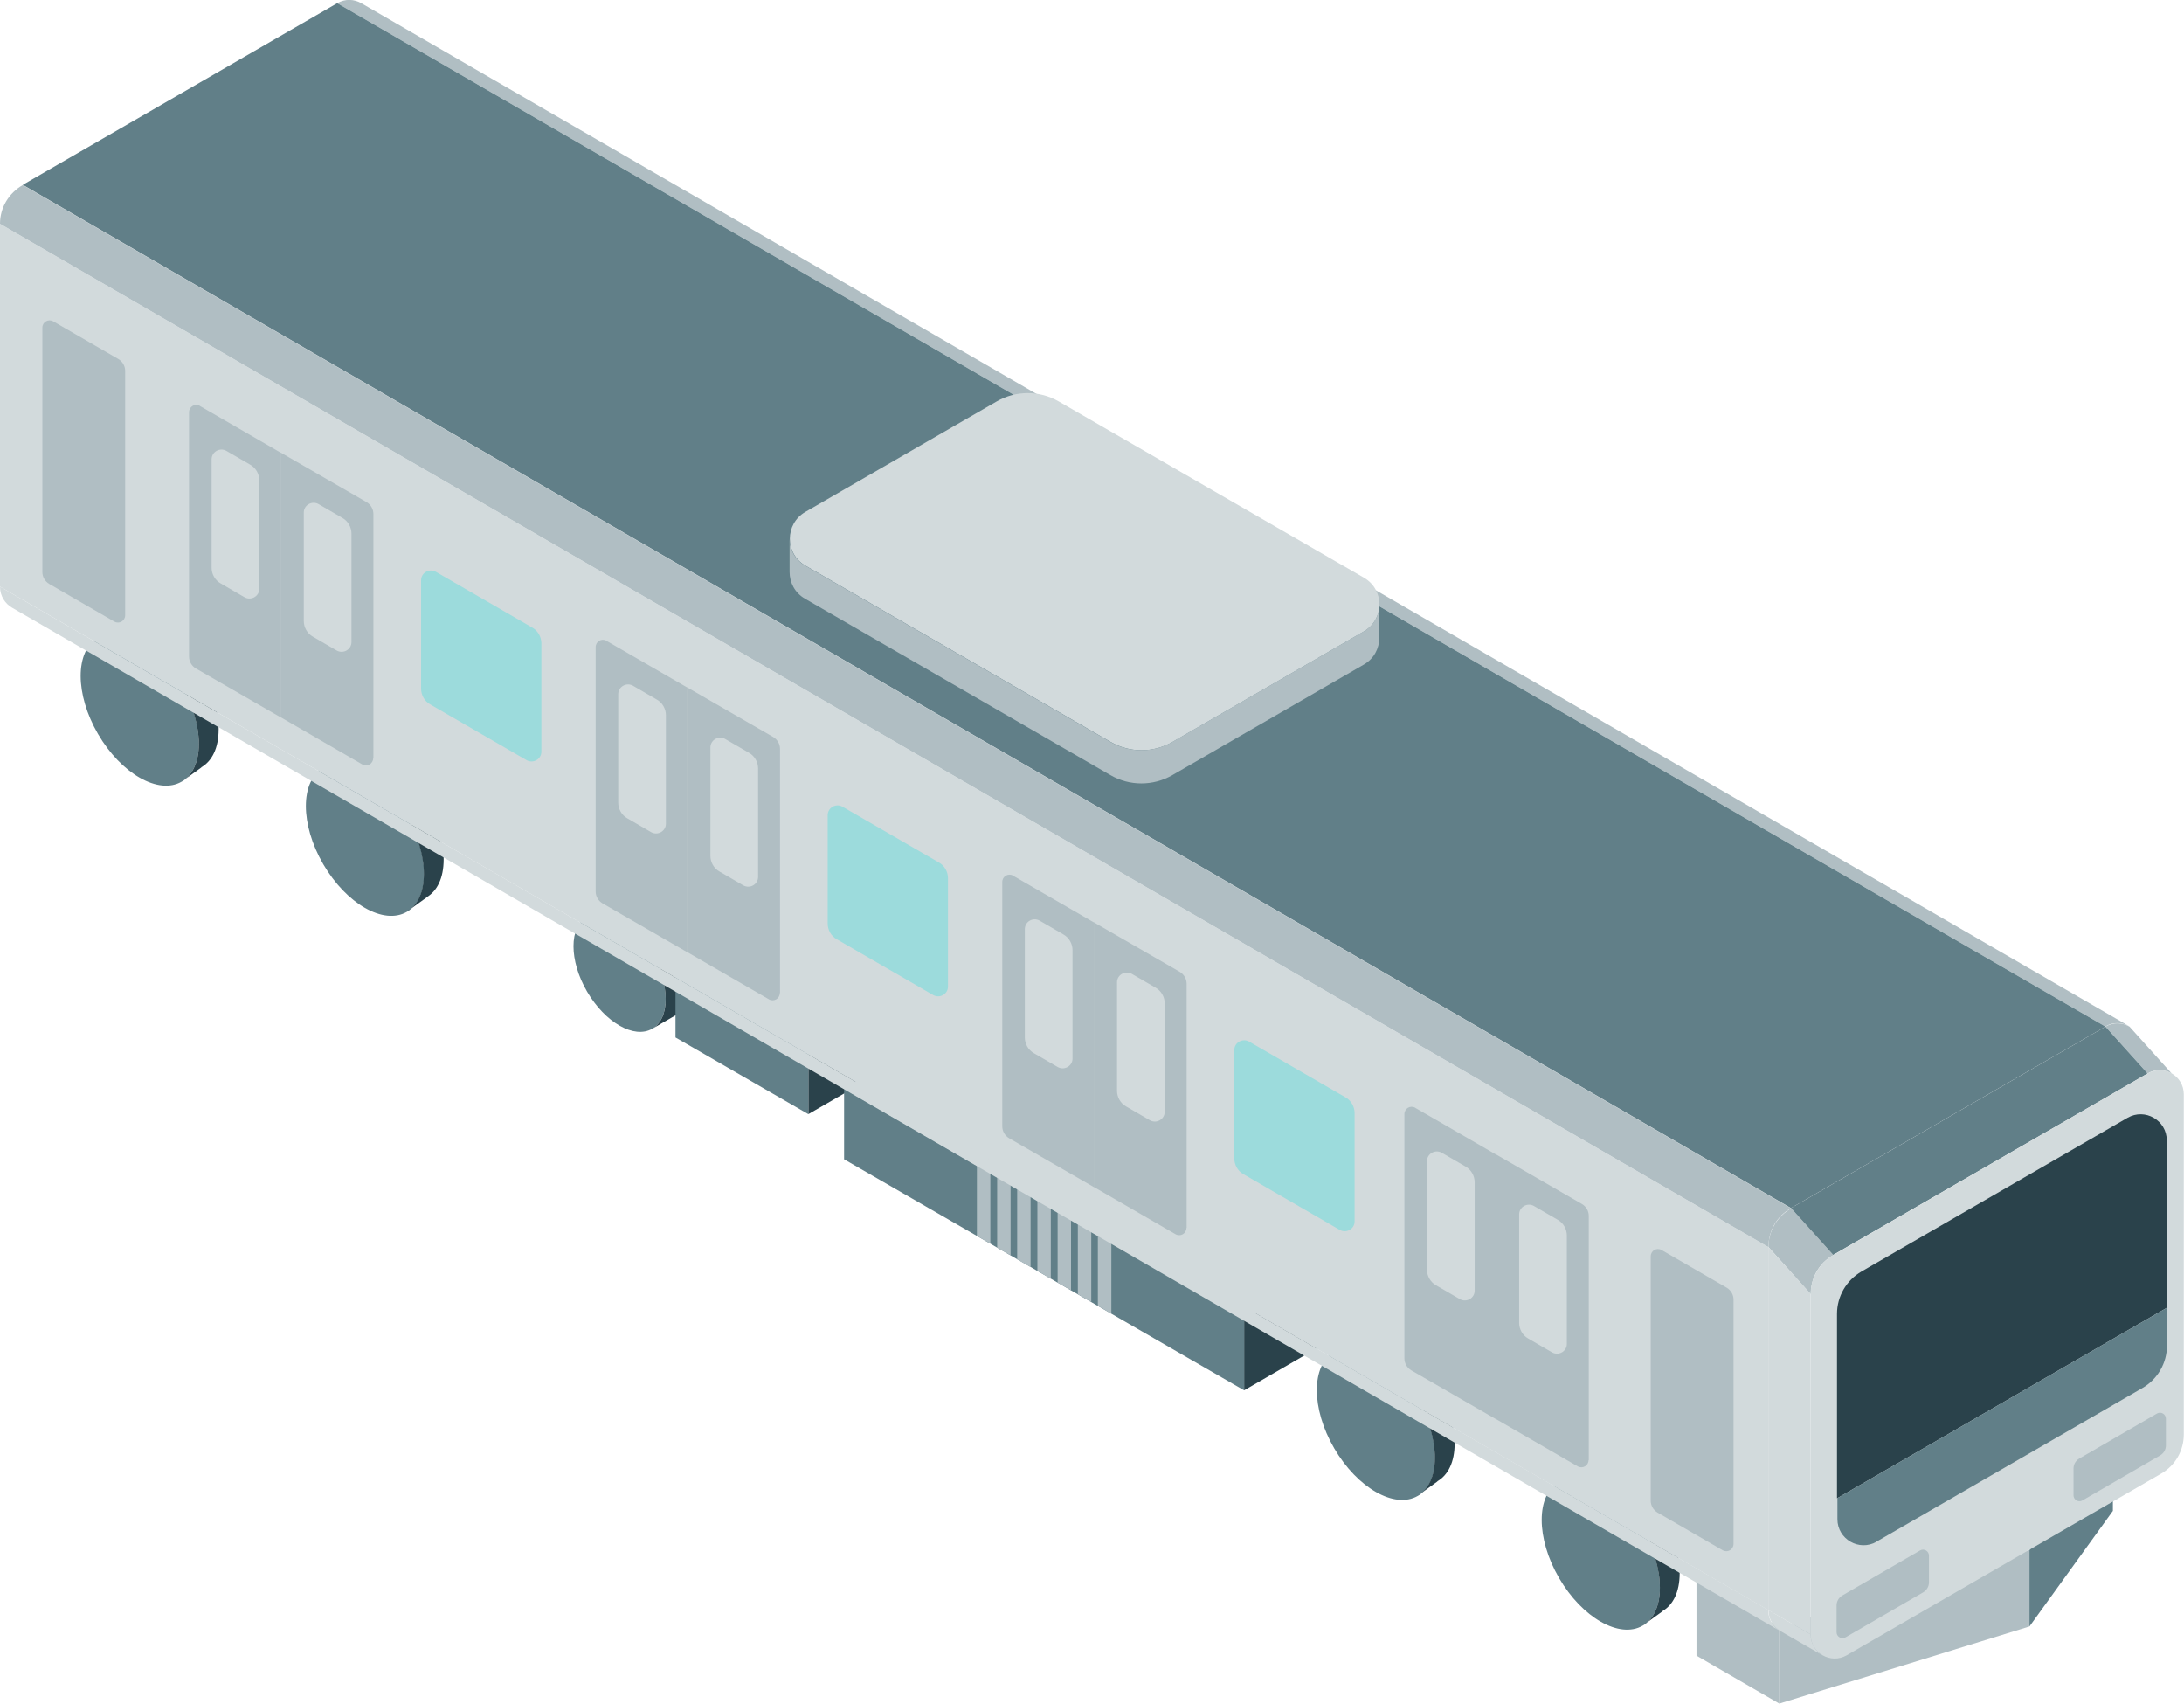 <?xml version="1.0" encoding="UTF-8"?><svg id="_レイヤー_2" xmlns="http://www.w3.org/2000/svg" viewBox="0 0 102.59 80"><defs><style>.cls-1{fill:#617f88;}.cls-1,.cls-2,.cls-3,.cls-4,.cls-5{stroke-width:0px;}.cls-2{fill:#2a424b;}.cls-3{fill:#b0bec3;}.cls-4{fill:#d2dadc;}.cls-5{fill:#9cdbdc;}</style></defs><g id="_文字"><polygon class="cls-3" points="83.58 76.41 79.69 74.16 79.69 77.75 83.58 80 83.58 76.41"/><ellipse class="cls-1" cx="29.11" cy="45.67" rx="1.77" ry="3.05" transform="translate(-19.01 20.81) rotate(-30.16)"/><path class="cls-2" d="m37.48,44.36l-6.84,3.95c.39-.23.63-.71.63-1.39,0-1.37-.96-3.05-2.16-3.74-.6-.35-1.14-.38-1.54-.15l6.84-3.95c.39-.23.94-.19,1.54.15,1.2.69,2.16,2.37,2.16,3.74,0,.68-.24,1.17-.63,1.39Z"/><polygon class="cls-2" points="37.97 49 43.5 45.81 43.5 49.13 37.97 52.32 37.97 49"/><polygon class="cls-1" points="37.97 49 31.73 45.4 31.73 48.72 37.97 52.32 37.97 49"/><polygon class="cls-4" points="43.5 45.81 37.27 42.21 31.73 45.4 37.97 49 43.5 45.81"/><ellipse class="cls-1" cx="6.57" cy="33.33" rx="2.27" ry="3.91" transform="translate(-15.86 7.81) rotate(-30.16)"/><path class="cls-2" d="m9.46,36.04l-.93.67c.5-.29.81-.91.81-1.78,0-1.76-1.23-3.91-2.77-4.79-.77-.44-1.47-.49-1.97-.2l.93-.68c.5-.29,1.2-.25,1.97.2,1.53.89,2.77,3.03,2.77,4.79,0,.88-.31,1.49-.81,1.78Z"/><ellipse class="cls-1" cx="17.14" cy="39.44" rx="2.27" ry="3.91" transform="translate(-17.49 13.95) rotate(-30.16)"/><path class="cls-2" d="m20.03,42.15l-.93.67c.5-.29.81-.91.81-1.78,0-1.76-1.23-3.91-2.77-4.79-.77-.44-1.47-.49-1.97-.2l.93-.68c.5-.29,1.2-.25,1.97.2,1.53.89,2.77,3.03,2.77,4.79,0,.88-.31,1.49-.81,1.78Z"/><ellipse class="cls-1" cx="64.63" cy="66.86" rx="2.27" ry="3.91" transform="translate(-24.84 41.53) rotate(-30.16)"/><path class="cls-2" d="m67.52,69.57l-.93.67c.5-.29.81-.91.81-1.78,0-1.76-1.23-3.91-2.77-4.79-.77-.44-1.47-.49-1.97-.2l.93-.68c.5-.29,1.2-.25,1.97.2,1.53.89,2.77,3.03,2.77,4.79,0,.88-.31,1.49-.81,1.78Z"/><ellipse class="cls-1" cx="75.2" cy="72.96" rx="2.27" ry="3.91" transform="translate(-26.48 47.66) rotate(-30.16)"/><path class="cls-2" d="m78.09,75.67l-.93.67c.5-.29.81-.91.81-1.78,0-1.76-1.23-3.91-2.77-4.79-.77-.44-1.47-.49-1.97-.2l.93-.68c.5-.29,1.2-.25,1.97.2,1.53.89,2.77,3.03,2.77,4.79,0,.88-.31,1.49-.81,1.78Z"/><polygon class="cls-3" points="83.58 76.41 95.33 72.79 95.33 76.38 83.58 80 83.58 76.41"/><polygon class="cls-1" points="95.33 72.79 99.25 67.36 99.25 70.95 95.33 76.38 95.33 72.79"/><polygon class="cls-1" points="45.89 54.73 51.42 51.53 51.42 54.85 45.89 58.04 45.89 54.73"/><polygon class="cls-1" points="45.89 54.73 39.65 51.12 39.65 54.44 45.89 58.04 45.89 54.73"/><polygon class="cls-4" points="51.42 51.53 45.18 47.93 39.65 51.12 45.89 54.73 51.42 51.53"/><polygon class="cls-2" points="58.44 61.97 63.97 58.78 63.97 62.09 58.44 65.29 58.44 61.97"/><polygon class="cls-1" points="58.44 61.97 52.2 58.37 52.2 61.69 58.44 65.29 58.44 61.97"/><polygon class="cls-1" points="52.2 58.37 45.89 54.73 45.89 58.04 52.2 61.69 52.2 58.37"/><polygon class="cls-3" points="46.52 55.09 45.89 54.73 45.89 58.04 46.52 58.4 46.52 55.09"/><polygon class="cls-3" points="47.47 55.64 46.84 55.27 46.84 58.59 47.47 58.95 47.47 55.64"/><polygon class="cls-3" points="48.41 56.18 47.78 55.82 47.78 59.14 48.41 59.5 48.41 56.18"/><polygon class="cls-3" points="49.36 56.73 48.73 56.37 48.73 59.68 49.36 60.05 49.36 56.73"/><polygon class="cls-3" points="50.31 57.28 49.68 56.91 49.68 60.23 50.31 60.59 50.31 57.28"/><polygon class="cls-3" points="51.26 57.82 50.63 57.46 50.63 60.78 51.26 61.14 51.26 57.82"/><polygon class="cls-3" points="52.2 58.37 51.57 58.01 51.57 61.32 52.2 61.69 52.2 58.37"/><polygon class="cls-4" points="63.97 58.78 57.73 55.18 52.2 58.37 58.44 61.97 63.97 58.78"/><polygon class="cls-4" points="57.73 55.18 51.42 51.53 45.89 54.73 52.2 58.37 57.73 55.18"/><path class="cls-3" d="m98.9,48.21L15.84.15c.38-.22.8-.19,1.13,0l83.06,48.05c-.33-.19-.76-.22-1.13,0Z"/><polygon class="cls-4" points="83.06 58.56 0 10.51 0 27.55 83.06 75.61 83.06 58.56"/><path class="cls-4" d="m83.06,75.61c0,.44.24.8.57.99L.57,28.54c-.33-.19-.57-.55-.57-.99l83.06,48.05"/><path class="cls-3" d="m83.06,58.56L0,10.51c0-.76.41-1.44,1.07-1.82l83.06,48.05c-.66.36-1.06,1.06-1.06,1.82Z"/><polygon class="cls-1" points="1.07 8.68 84.13 56.73 98.9 48.21 15.84 .15 1.07 8.68"/><path class="cls-3" d="m5.56,16.86l-3.06-1.77c-.23-.13-.51.03-.51.3v11.47c0,.23.12.44.32.56l3.06,1.77c.23.13.51-.03.51-.3v-11.47c0-.23-.12-.44-.32-.56Z"/><path class="cls-3" d="m81.11,60.47l-3.06-1.77c-.23-.13-.51.03-.51.3v11.47c0,.23.12.44.32.56l3.06,1.77c.23.13.51-.03.51-.3v-11.47c0-.23-.12-.44-.32-.56Z"/><path class="cls-3" d="m12.18,22.56v5.09c0,.35-.38.57-.69.4l-1.12-.65c-.27-.15-.43-.44-.43-.74v-5.09c0-.35.38-.57.69-.4l1.12.65c.27.15.43.44.43.74Zm-2.79-3.5c-.23-.13-.51.03-.51.3v11.47c0,.23.12.44.32.56l3.99,2.3v-12.43s-3.79-2.19-3.79-2.19Z"/><path class="cls-3" d="m16.51,25.06v5.09c0,.35-.38.57-.69.4l-1.12-.65c-.27-.15-.43-.44-.43-.74v-5.09c0-.35.38-.57.69-.4l1.12.65c.27.15.43.44.43.74Zm1.03,10.55v-11.47c0-.23-.12-.44-.32-.56l-4.04-2.33v12.43s3.84,2.22,3.84,2.22c.23.13.51-.03.51-.3Z"/><path class="cls-5" d="m25.43,30.21v5.09c0,.35-.38.57-.69.4l-4.53-2.62c-.27-.15-.43-.44-.43-.74v-5.09c0-.35.38-.57.69-.4l4.53,2.62c.27.15.43.44.43.74Z"/><path class="cls-3" d="m31.28,33.59v5.09c0,.35-.38.57-.69.4l-1.12-.65c-.27-.15-.43-.44-.43-.74v-5.09c0-.35.38-.57.69-.4l1.12.65c.27.15.43.44.43.74Zm-2.79-3.5c-.23-.13-.51.03-.51.3v11.47c0,.23.12.44.32.56l3.99,2.3v-12.43s-3.79-2.19-3.79-2.19Z"/><path class="cls-3" d="m35.61,36.09v5.09c0,.35-.38.57-.69.4l-1.12-.65c-.27-.15-.43-.44-.43-.74v-5.09c0-.35.38-.57.69-.4l1.12.65c.27.15.43.44.43.74Zm1.03,10.55v-11.47c0-.23-.12-.44-.32-.56l-4.04-2.33v12.43s3.84,2.22,3.84,2.22c.23.13.51-.03.51-.3Z"/><path class="cls-5" d="m44.53,41.24v5.09c0,.35-.38.57-.69.4l-4.53-2.62c-.27-.15-.43-.44-.43-.74v-5.09c0-.35.38-.57.69-.4l4.53,2.62c.27.15.43.44.43.74Z"/><path class="cls-3" d="m50.38,44.62v5.09c0,.35-.38.57-.69.4l-1.12-.65c-.27-.15-.43-.44-.43-.74v-5.09c0-.35.38-.57.69-.4l1.12.65c.27.15.43.44.43.74Zm-2.79-3.5c-.23-.13-.51.03-.51.3v11.47c0,.23.12.44.32.56l3.99,2.3v-12.43s-3.79-2.19-3.79-2.19Z"/><path class="cls-3" d="m54.71,47.12v5.09c0,.35-.38.57-.69.4l-1.12-.65c-.27-.15-.43-.44-.43-.74v-5.09c0-.35.38-.57.69-.4l1.12.65c.27.15.43.44.43.74Zm1.03,10.55v-11.47c0-.23-.12-.44-.32-.56l-4.04-2.33v12.43s3.84,2.22,3.84,2.22c.23.13.51-.03.51-.3Z"/><path class="cls-3" d="m69.27,55.52v5.09c0,.35-.38.57-.69.4l-1.12-.65c-.27-.15-.43-.44-.43-.74v-5.09c0-.35.38-.57.69-.4l1.12.65c.27.15.43.44.43.74Zm-2.79-3.5c-.23-.13-.51.03-.51.3v11.47c0,.23.12.44.32.56l3.99,2.3v-12.43s-3.79-2.19-3.79-2.19Z"/><path class="cls-3" d="m73.6,58.02v5.09c0,.35-.38.57-.69.4l-1.12-.65c-.27-.15-.43-.44-.43-.74v-5.09c0-.35.38-.57.69-.4l1.12.65c.27.15.43.44.43.74Zm1.03,10.55v-11.47c0-.23-.12-.44-.32-.56l-4.04-2.33v12.43s3.84,2.22,3.84,2.22c.23.13.51-.03.51-.3Z"/><path class="cls-5" d="m63.63,52.27v5.09c0,.35-.38.57-.69.4l-4.53-2.62c-.27-.15-.43-.44-.43-.74v-5.09c0-.35.38-.57.69-.4l4.53,2.62c.27.15.43.44.43.74Z"/><path class="cls-3" d="m100.88,50.41l-1.98-2.2c.38-.22.8-.19,1.13,0l1.98,2.2c-.33-.19-.76-.22-1.13,0Z"/><polygon class="cls-4" points="85.05 60.76 83.06 58.56 83.06 75.61 85.05 76.75 85.05 60.76"/><path class="cls-4" d="m85.05,76.75c0,.44.24.8.57.99l-1.98-1.14c-.33-.19-.57-.55-.57-.99l1.98,1.14"/><path class="cls-3" d="m85.05,60.76l-1.98-2.2c0-.76.41-1.44,1.07-1.82l1.98,2.2c-.66.36-1.06,1.06-1.06,1.82Z"/><polygon class="cls-1" points="84.13 56.73 86.11 58.93 100.88 50.41 98.9 48.21 84.13 56.73"/><path class="cls-4" d="m86.11,58.94l14.77-8.53c.76-.44,1.7.11,1.7.98v15.97c0,.76-.4,1.46-1.06,1.84l-14.77,8.53c-.76.44-1.7-.11-1.7-.98v-15.97c0-.76.4-1.46,1.06-1.84Z"/><path class="cls-2" d="m101.78,53.55c0-.94-1.02-1.53-1.84-1.06l-12.5,7.22c-.71.41-1.15,1.17-1.15,1.99v8.66s15.48-8.94,15.48-8.94v-7.86Z"/><path class="cls-1" d="m88.14,72.4l12.5-7.22c.71-.41,1.15-1.17,1.15-1.99v-1.78s-15.48,8.94-15.48,8.94v.99c0,.94,1.02,1.53,1.84,1.06Z"/><path class="cls-3" d="m86.53,74.93l3.66-2.12c.19-.11.42.03.42.24v1.26c0,.19-.1.36-.26.46l-3.66,2.12c-.19.11-.42-.03-.42-.24v-1.26c0-.19.1-.36.26-.46Z"/><path class="cls-3" d="m97.66,68.5l3.66-2.12c.19-.11.42.03.42.24v1.26c0,.19-.1.36-.26.46l-3.66,2.12c-.19.11-.42-.03-.42-.24v-1.26c0-.19.1-.36.26-.46Z"/><path class="cls-4" d="m52.17,34.84l-14.34-8.28c-.97-.56-.97-1.96,0-2.52l8.99-5.19c.9-.52,2.01-.52,2.91,0l14.34,8.28c.97.56.97,1.96,0,2.52l-8.99,5.19c-.9.52-2.01.52-2.91,0Z"/><path class="cls-3" d="m37.82,26.56l14.34,8.28c.9.52,2.01.52,2.91,0l8.99-5.19c.49-.28.73-.77.73-1.27v1.57c0,.49-.24.98-.73,1.26l-8.99,5.19c-.9.52-2.01.52-2.91,0l-14.34-8.28c-.49-.28-.73-.77-.73-1.26v-1.57c0,.49.24.99.73,1.27Z"/></g></svg>